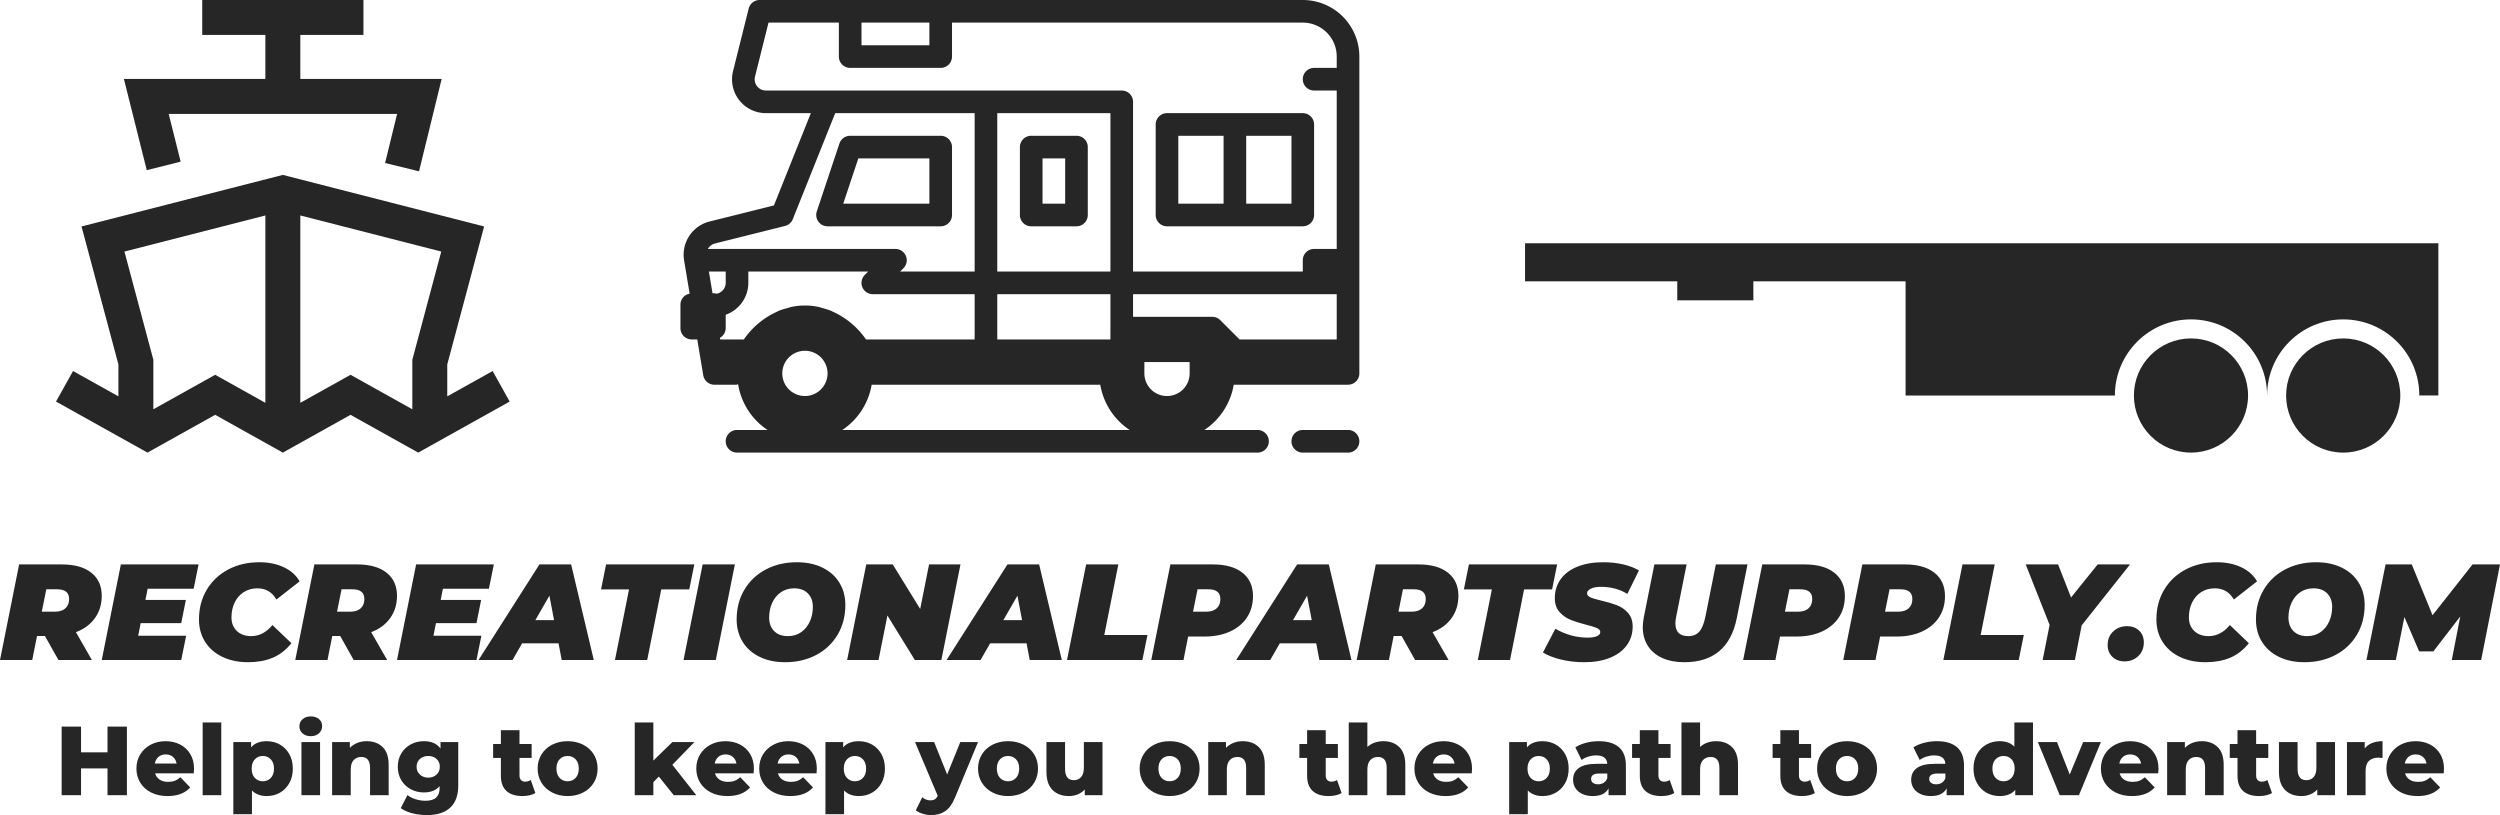 <svg viewBox="236 301.046 380 123.892" width="5000" height="1630.153" xmlns="http://www.w3.org/2000/svg" xmlns:xlink="http://www.w3.org/1999/xlink" preserveAspectRatio="none"><defs></defs><style>.a6izo4zJpstrokeColor-str {stroke:#262626;stroke-opacity:1;}.aD6z1nYkhstrokeColor-str {stroke:#262626;stroke-opacity:1;}.companyName {fill:#262626;fill-opacity:1;}.icon1 {fill:#262626;fill-opacity:1;}.icon2 {fill:#FF7B04;fill-opacity:1;}.icon3 {fill:#928B53;fill-opacity:1;}.icon4 {fill:#262626;fill-opacity:1;}.icon5 {fill:#E77144;fill-opacity:1;}.icon6 {fill:#A6801D;fill-opacity:1;}.icon7 {fill:#262626;fill-opacity:1;}.icon8 {fill:#FF8557;fill-opacity:1;}.text {fill:#262626;fill-opacity:1;}</style><g opacity="1" transform="rotate(0 245.37 409.938)">
<svg width="362.116" height="15" x="245.37" y="409.938" version="1.1" preserveAspectRatio="none" viewBox="2.8 -32.16 972.4 40.28">
  <g transform="matrix(1 0 0 1 0 0)" class="text"><path id="id-6izo4zJp44" d="M21.52-28L29.44-28L29.44 0L21.52 0L21.52-10.92L10.72-10.92L10.72 0L2.80 0L2.80-28L10.72-28L10.72-17.48L21.52-17.48L21.52-28Z M56.84-10.80Q56.84-10.72 56.72-8.92L56.72-8.92L40.96-8.92Q41.44-7.24 42.82-6.34Q44.20-5.44 46.28-5.44L46.28-5.44Q47.84-5.44 48.98-5.88Q50.12-6.32 51.28-7.32L51.28-7.32L55.28-3.16Q52.12 0.36 46.04 0.36L46.04 0.36Q42.24 0.36 39.36-1.08Q36.48-2.52 34.90-5.08Q33.32-7.64 33.32-10.88L33.32-10.88Q33.32-14.08 34.86-16.62Q36.40-19.16 39.12-20.60Q41.84-22.04 45.24-22.04L45.24-22.04Q48.48-22.04 51.12-20.70Q53.76-19.36 55.30-16.82Q56.84-14.28 56.84-10.80L56.84-10.80ZM45.28-16.64Q43.52-16.64 42.34-15.64Q41.16-14.64 40.84-12.92L40.84-12.92L49.72-12.92Q49.40-14.64 48.22-15.64Q47.04-16.64 45.28-16.64L45.28-16.64Z M60.36 0L60.36-29.68L67.96-29.68L67.96 0L60.36 0Z M86.52-22.04Q89.48-22.04 91.90-20.66Q94.32-19.28 95.74-16.74Q97.16-14.20 97.16-10.84L97.16-10.84Q97.16-7.48 95.74-4.94Q94.32-2.40 91.90-1.02Q89.48 0.36 86.52 0.36L86.52 0.36Q82.72 0.36 80.48-1.92L80.48-1.92L80.48 7.76L72.88 7.76L72.88-21.68L80.12-21.68L80.12-19.52Q82.24-22.04 86.52-22.04L86.52-22.04ZM84.92-5.68Q86.92-5.68 88.20-7.06Q89.48-8.44 89.48-10.84L89.48-10.84Q89.48-13.24 88.20-14.62Q86.92-16 84.92-16L84.92-16Q82.92-16 81.64-14.62Q80.36-13.24 80.36-10.84L80.36-10.84Q80.36-8.44 81.64-7.06Q82.92-5.68 84.92-5.68L84.92-5.68Z M100.68 0L100.68-21.68L108.28-21.68L108.28 0L100.68 0ZM104.48-24.08Q102.40-24.08 101.12-25.24Q99.84-26.40 99.84-28.12L99.84-28.12Q99.84-29.84 101.12-31Q102.40-32.16 104.48-32.16L104.48-32.16Q106.56-32.16 107.84-31.06Q109.12-29.96 109.12-28.24L109.12-28.24Q109.12-26.44 107.84-25.26Q106.56-24.08 104.48-24.08L104.48-24.08Z M127.32-22.04Q131.36-22.04 133.82-19.64Q136.28-17.24 136.28-12.40L136.28-12.40L136.28 0L128.68 0L128.68-11.16Q128.68-15.60 125.12-15.60L125.12-15.60Q123.16-15.60 121.98-14.32Q120.80-13.04 120.80-10.48L120.80-10.48L120.80 0L113.20 0L113.20-21.68L120.44-21.68L120.44-19.32Q121.72-20.64 123.48-21.34Q125.24-22.04 127.32-22.04L127.32-22.04Z M157.44-21.68L164.68-21.68L164.68-3.96Q164.68 2.08 161.40 5.10Q158.12 8.12 151.96 8.12L151.96 8.12Q148.76 8.12 145.96 7.40Q143.16 6.68 141.20 5.28L141.20 5.28L143.96-0.04Q145.28 1.04 147.30 1.66Q149.32 2.28 151.28 2.28L151.28 2.28Q154.28 2.28 155.68 0.96Q157.08-0.36 157.08-2.96L157.08-2.96L157.08-3.68Q154.88-1.12 150.64-1.12L150.64-1.12Q147.76-1.12 145.32-2.42Q142.88-3.72 141.44-6.10Q140-8.48 140-11.60L140-11.60Q140-14.68 141.44-17.06Q142.88-19.44 145.32-20.74Q147.76-22.04 150.64-22.04L150.64-22.04Q155.28-22.04 157.44-19.04L157.44-19.04L157.44-21.68ZM152.44-7.16Q154.48-7.16 155.82-8.40Q157.16-9.64 157.16-11.60L157.16-11.60Q157.16-13.56 155.84-14.78Q154.52-16 152.44-16L152.44-16Q150.36-16 149.02-14.78Q147.68-13.56 147.68-11.60L147.68-11.60Q147.68-9.64 149.04-8.40Q150.40-7.16 152.44-7.16L152.44-7.16Z M194.28-6.20L196.16-0.88Q195.20-0.28 193.82 0.04Q192.44 0.36 190.88 0.36L190.88 0.36Q186.64 0.36 184.36-1.72Q182.08-3.80 182.08-7.92L182.08-7.92L182.08-15.20L178.92-15.20L178.92-20.88L182.08-20.88L182.08-26.52L189.68-26.52L189.68-20.88L194.64-20.88L194.64-15.20L189.68-15.20L189.68-8Q189.68-6.84 190.30-6.18Q190.92-5.52 191.96-5.52L191.96-5.52Q193.28-5.52 194.28-6.20L194.28-6.20Z M209.32 0.36Q205.84 0.36 203.04-1.08Q200.24-2.52 198.66-5.08Q197.08-7.64 197.08-10.88L197.08-10.88Q197.08-14.08 198.66-16.64Q200.24-19.20 203.02-20.62Q205.80-22.04 209.32-22.04L209.32-22.04Q212.84-22.04 215.64-20.62Q218.44-19.20 220-16.66Q221.56-14.12 221.56-10.88L221.56-10.88Q221.56-7.64 220-5.08Q218.44-2.52 215.64-1.08Q212.84 0.36 209.32 0.36L209.32 0.36ZM209.32-5.68Q211.32-5.68 212.60-7.06Q213.88-8.44 213.88-10.88L213.88-10.88Q213.88-13.28 212.60-14.64Q211.32-16 209.32-16L209.32-16Q207.32-16 206.04-14.64Q204.76-13.28 204.76-10.88L204.76-10.88Q204.76-8.44 206.04-7.06Q207.32-5.68 209.32-5.68L209.32-5.68Z M252.64 0L246.56-7.60L244.32-5.32L244.32 0L236.72 0L236.72-29.68L244.32-29.68L244.32-14.12L252.08-21.68L261.08-21.68L252.08-12.40L261.84 0L252.64 0Z M285.36-10.80Q285.36-10.72 285.24-8.92L285.24-8.92L269.48-8.92Q269.96-7.24 271.34-6.34Q272.72-5.44 274.80-5.44L274.80-5.44Q276.36-5.44 277.50-5.88Q278.64-6.32 279.80-7.32L279.80-7.32L283.80-3.16Q280.64 0.36 274.56 0.36L274.56 0.36Q270.76 0.36 267.88-1.08Q265-2.52 263.42-5.08Q261.84-7.64 261.84-10.88L261.84-10.88Q261.84-14.08 263.38-16.62Q264.92-19.16 267.64-20.60Q270.36-22.04 273.76-22.04L273.76-22.04Q277-22.04 279.64-20.70Q282.28-19.36 283.82-16.82Q285.36-14.28 285.36-10.80L285.36-10.80ZM273.80-16.64Q272.04-16.64 270.86-15.64Q269.68-14.64 269.36-12.92L269.36-12.92L278.24-12.92Q277.92-14.64 276.74-15.64Q275.56-16.64 273.80-16.64L273.80-16.64Z M311.04-10.80Q311.04-10.72 310.92-8.92L310.92-8.92L295.16-8.92Q295.64-7.24 297.02-6.34Q298.40-5.44 300.48-5.44L300.48-5.44Q302.04-5.44 303.18-5.88Q304.32-6.32 305.48-7.32L305.48-7.32L309.48-3.16Q306.32 0.36 300.24 0.36L300.24 0.36Q296.44 0.36 293.56-1.08Q290.68-2.52 289.10-5.08Q287.52-7.64 287.52-10.88L287.52-10.88Q287.52-14.08 289.06-16.62Q290.60-19.16 293.32-20.60Q296.04-22.04 299.44-22.04L299.44-22.04Q302.68-22.04 305.32-20.70Q307.96-19.36 309.50-16.82Q311.04-14.28 311.04-10.80L311.04-10.80ZM299.48-16.64Q297.72-16.64 296.54-15.64Q295.36-14.64 295.04-12.92L295.04-12.92L303.92-12.92Q303.60-14.64 302.42-15.64Q301.24-16.64 299.48-16.64L299.48-16.64Z M328.20-22.04Q331.16-22.04 333.58-20.66Q336-19.28 337.42-16.74Q338.84-14.20 338.84-10.84L338.84-10.84Q338.84-7.48 337.42-4.94Q336-2.40 333.58-1.02Q331.16 0.36 328.20 0.36L328.20 0.36Q324.40 0.36 322.16-1.92L322.16-1.92L322.16 7.76L314.56 7.76L314.56-21.68L321.80-21.68L321.80-19.52Q323.92-22.04 328.20-22.04L328.20-22.04ZM326.60-5.68Q328.60-5.68 329.88-7.06Q331.16-8.44 331.16-10.84L331.16-10.84Q331.16-13.24 329.88-14.62Q328.60-16 326.60-16L326.60-16Q324.60-16 323.32-14.62Q322.04-13.24 322.04-10.84L322.04-10.84Q322.04-8.44 323.32-7.06Q324.60-5.68 326.60-5.68L326.60-5.68Z M369.60-21.68L376.84-21.68L367.48 0.88Q365.84 4.88 363.48 6.50Q361.12 8.12 357.72 8.12L357.72 8.12Q356 8.12 354.26 7.58Q352.52 7.04 351.44 6.16L351.44 6.16L354.08 0.84Q354.72 1.44 355.62 1.78Q356.52 2.12 357.44 2.12L357.44 2.12Q358.52 2.12 359.22 1.68Q359.92 1.24 360.40 0.28L360.40 0.28L351.12-21.68L358.92-21.68L364.24-8.44L369.60-21.68Z M389.08 0.36Q385.60 0.36 382.80-1.08Q380-2.52 378.42-5.08Q376.84-7.64 376.84-10.88L376.84-10.88Q376.84-14.08 378.42-16.64Q380-19.20 382.78-20.62Q385.56-22.04 389.08-22.04L389.08-22.04Q392.60-22.04 395.40-20.62Q398.20-19.20 399.76-16.66Q401.32-14.12 401.32-10.88L401.32-10.88Q401.32-7.64 399.76-5.08Q398.20-2.52 395.40-1.08Q392.60 0.36 389.08 0.36L389.08 0.36ZM389.08-5.68Q391.08-5.68 392.36-7.06Q393.64-8.44 393.64-10.88L393.64-10.88Q393.64-13.28 392.36-14.64Q391.08-16 389.08-16L389.08-16Q387.08-16 385.80-14.64Q384.52-13.28 384.52-10.88L384.52-10.88Q384.52-8.44 385.80-7.06Q387.08-5.68 389.08-5.68L389.08-5.68Z M420.04-21.68L427.64-21.68L427.64 0L420.40 0L420.40-2.32Q419.20-1 417.52-0.32Q415.84 0.36 413.96 0.36L413.96 0.36Q409.76 0.36 407.26-2.12Q404.76-4.60 404.76-9.56L404.76-9.56L404.76-21.68L412.36-21.68L412.36-10.80Q412.36-8.36 413.28-7.24Q414.20-6.12 415.96-6.12L415.96-6.12Q417.76-6.12 418.90-7.38Q420.04-8.64 420.04-11.24L420.04-11.24L420.04-21.68Z M455.04 0.36Q451.56 0.36 448.76-1.08Q445.96-2.52 444.38-5.08Q442.80-7.64 442.80-10.88L442.80-10.88Q442.80-14.08 444.38-16.64Q445.96-19.20 448.74-20.62Q451.52-22.04 455.04-22.04L455.04-22.04Q458.56-22.04 461.36-20.62Q464.16-19.20 465.72-16.66Q467.28-14.12 467.28-10.88L467.28-10.88Q467.28-7.64 465.72-5.08Q464.16-2.52 461.36-1.08Q458.56 0.36 455.04 0.36L455.04 0.36ZM455.04-5.68Q457.04-5.68 458.32-7.06Q459.60-8.44 459.60-10.88L459.60-10.88Q459.60-13.28 458.32-14.64Q457.04-16 455.04-16L455.04-16Q453.04-16 451.76-14.64Q450.48-13.28 450.48-10.88L450.48-10.88Q450.48-8.44 451.76-7.06Q453.04-5.68 455.04-5.68L455.04-5.68Z M484.92-22.04Q488.96-22.04 491.42-19.64Q493.88-17.24 493.88-12.40L493.88-12.40L493.88 0L486.28 0L486.28-11.16Q486.28-15.60 482.72-15.60L482.72-15.60Q480.76-15.60 479.58-14.32Q478.40-13.04 478.40-10.48L478.40-10.48L478.40 0L470.80 0L470.80-21.68L478.04-21.68L478.04-19.32Q479.32-20.64 481.08-21.34Q482.84-22.04 484.92-22.04L484.92-22.04Z M523.36-6.20L525.24-0.88Q524.28-0.28 522.90 0.04Q521.52 0.36 519.96 0.36L519.96 0.36Q515.72 0.36 513.44-1.72Q511.16-3.80 511.16-7.92L511.16-7.92L511.16-15.20L508.00-15.20L508.00-20.88L511.16-20.88L511.16-26.52L518.76-26.52L518.76-20.88L523.72-20.88L523.72-15.20L518.76-15.20L518.76-8Q518.76-6.84 519.38-6.18Q520.00-5.52 521.04-5.52L521.04-5.52Q522.36-5.52 523.36-6.20L523.36-6.20Z M542.28-22.04Q546.32-22.04 548.78-19.64Q551.24-17.24 551.24-12.40L551.24-12.40L551.24 0L543.64 0L543.64-11.16Q543.64-15.60 540.08-15.60L540.08-15.60Q538.12-15.60 536.94-14.32Q535.76-13.04 535.76-10.48L535.76-10.48L535.76 0L528.16 0L528.16-29.68L535.76-29.68L535.76-19.68Q537.00-20.84 538.68-21.44Q540.36-22.04 542.28-22.04L542.28-22.04Z M578.48-10.80Q578.48-10.72 578.36-8.92L578.36-8.92L562.60-8.92Q563.08-7.24 564.46-6.34Q565.84-5.44 567.92-5.44L567.92-5.44Q569.48-5.44 570.62-5.88Q571.76-6.32 572.92-7.32L572.92-7.32L576.92-3.16Q573.76 0.36 567.68 0.36L567.68 0.36Q563.88 0.36 561-1.08Q558.12-2.52 556.54-5.08Q554.96-7.64 554.96-10.88L554.96-10.88Q554.96-14.08 556.50-16.62Q558.04-19.16 560.76-20.60Q563.48-22.04 566.88-22.04L566.88-22.04Q570.12-22.04 572.76-20.70Q575.40-19.36 576.94-16.82Q578.48-14.28 578.48-10.80L578.48-10.80ZM566.92-16.64Q565.16-16.64 563.98-15.64Q562.80-14.64 562.48-12.92L562.48-12.92L571.36-12.92Q571.04-14.64 569.86-15.64Q568.68-16.64 566.92-16.64L566.92-16.64Z M607.28-22.04Q610.24-22.04 612.66-20.66Q615.08-19.28 616.50-16.74Q617.92-14.20 617.92-10.84L617.92-10.84Q617.92-7.48 616.50-4.94Q615.08-2.40 612.66-1.02Q610.24 0.36 607.28 0.36L607.28 0.36Q603.48 0.36 601.24-1.92L601.24-1.92L601.24 7.76L593.64 7.76L593.64-21.68L600.88-21.68L600.88-19.52Q603.00-22.04 607.28-22.04L607.28-22.04ZM605.68-5.68Q607.68-5.68 608.96-7.06Q610.24-8.44 610.24-10.84L610.24-10.84Q610.24-13.24 608.96-14.62Q607.68-16 605.68-16L605.68-16Q603.68-16 602.40-14.62Q601.12-13.24 601.12-10.84L601.12-10.84Q601.12-8.44 602.40-7.06Q603.68-5.68 605.68-5.68L605.68-5.68Z M630.20-22.04Q635.60-22.04 638.44-19.58Q641.28-17.12 641.28-12.04L641.28-12.04L641.28 0L634.20 0L634.20-2.80Q632.56 0.36 627.80 0.36L627.80 0.36Q625.28 0.36 623.44-0.52Q621.60-1.40 620.66-2.90Q619.72-4.40 619.72-6.32L619.72-6.32Q619.72-9.40 622.08-11.10Q624.44-12.80 629.36-12.80L629.36-12.80L633.68-12.80Q633.48-16.24 629.08-16.24L629.08-16.24Q627.52-16.24 625.92-15.74Q624.32-15.24 623.20-14.36L623.20-14.36L620.64-19.52Q622.44-20.72 625.02-21.38Q627.60-22.04 630.20-22.04L630.20-22.04ZM629.92-4.44Q631.24-4.44 632.24-5.08Q633.24-5.72 633.68-6.96L633.68-6.96L633.68-8.84L630.40-8.84Q627.08-8.84 627.08-6.64L627.08-6.64Q627.08-5.64 627.84-5.04Q628.60-4.44 629.92-4.44L629.92-4.44Z M659.16-6.20L661.04-0.88Q660.08-0.28 658.70 0.04Q657.32 0.36 655.76 0.36L655.76 0.36Q651.52 0.36 649.24-1.72Q646.96-3.80 646.96-7.92L646.96-7.92L646.96-15.20L643.80-15.20L643.80-20.88L646.96-20.88L646.96-26.52L654.56-26.52L654.56-20.88L659.52-20.88L659.52-15.20L654.56-15.20L654.56-8Q654.56-6.84 655.18-6.18Q655.80-5.52 656.84-5.52L656.84-5.52Q658.16-5.52 659.16-6.20L659.16-6.20Z M678.08-22.04Q682.12-22.04 684.58-19.64Q687.04-17.24 687.04-12.40L687.04-12.40L687.04 0L679.44 0L679.44-11.16Q679.44-15.60 675.88-15.60L675.88-15.60Q673.92-15.60 672.74-14.32Q671.56-13.04 671.56-10.48L671.56-10.48L671.56 0L663.96 0L663.96-29.68L671.56-29.68L671.56-19.68Q672.80-20.84 674.48-21.44Q676.16-22.04 678.08-22.04L678.08-22.04Z M716.52-6.20L718.40-0.88Q717.44-0.28 716.06 0.04Q714.68 0.36 713.12 0.36L713.12 0.36Q708.88 0.36 706.60-1.72Q704.32-3.80 704.32-7.92L704.32-7.92L704.32-15.20L701.16-15.20L701.16-20.88L704.32-20.88L704.32-26.52L711.92-26.52L711.92-20.88L716.88-20.88L716.88-15.20L711.92-15.20L711.92-8Q711.92-6.84 712.54-6.18Q713.16-5.52 714.20-5.52L714.20-5.52Q715.52-5.52 716.52-6.20L716.52-6.20Z M731.56 0.36Q728.08 0.36 725.28-1.08Q722.48-2.52 720.90-5.08Q719.32-7.64 719.32-10.88L719.32-10.88Q719.32-14.08 720.90-16.64Q722.48-19.20 725.26-20.62Q728.04-22.04 731.56-22.04L731.56-22.04Q735.08-22.04 737.88-20.62Q740.68-19.20 742.24-16.66Q743.80-14.12 743.80-10.88L743.80-10.88Q743.80-7.64 742.24-5.08Q740.68-2.52 737.88-1.08Q735.08 0.36 731.56 0.36L731.56 0.36ZM731.56-5.68Q733.56-5.68 734.84-7.06Q736.12-8.44 736.12-10.88L736.12-10.88Q736.12-13.28 734.84-14.64Q733.56-16 731.56-16L731.56-16Q729.56-16 728.28-14.64Q727.00-13.28 727.00-10.88L727.00-10.88Q727.00-8.44 728.28-7.06Q729.56-5.68 731.56-5.68L731.56-5.68Z M768.20-22.04Q773.60-22.04 776.44-19.58Q779.28-17.12 779.28-12.04L779.28-12.04L779.28 0L772.20 0L772.20-2.80Q770.56 0.36 765.80 0.36L765.80 0.36Q763.28 0.36 761.44-0.52Q759.60-1.40 758.66-2.90Q757.72-4.40 757.72-6.32L757.72-6.32Q757.72-9.40 760.08-11.10Q762.44-12.80 767.36-12.80L767.36-12.80L771.68-12.80Q771.48-16.24 767.08-16.24L767.08-16.24Q765.52-16.24 763.92-15.74Q762.32-15.24 761.20-14.36L761.20-14.36L758.64-19.52Q760.44-20.72 763.02-21.38Q765.60-22.04 768.20-22.04L768.20-22.04ZM767.92-4.44Q769.24-4.44 770.24-5.08Q771.24-5.72 771.68-6.96L771.68-6.96L771.68-8.84L768.40-8.84Q765.08-8.84 765.08-6.64L765.08-6.64Q765.08-5.64 765.84-5.04Q766.60-4.44 767.92-4.44L767.92-4.44Z M799.84-29.68L807.44-29.68L807.44 0L800.20 0L800.20-2.16Q798.08 0.36 793.84 0.36L793.84 0.36Q790.88 0.36 788.44-1.02Q786.00-2.40 784.58-4.96Q783.16-7.52 783.16-10.88L783.16-10.88Q783.16-14.24 784.58-16.78Q786.00-19.32 788.44-20.68Q790.88-22.04 793.84-22.04L793.84-22.04Q797.72-22.04 799.84-19.80L799.84-19.80L799.84-29.68ZM795.44-5.68Q797.40-5.68 798.68-7.06Q799.96-8.44 799.96-10.88L799.96-10.88Q799.96-13.28 798.70-14.64Q797.44-16 795.44-16L795.44-16Q793.44-16 792.16-14.64Q790.88-13.28 790.88-10.88L790.88-10.88Q790.88-8.44 792.16-7.06Q793.44-5.68 795.44-5.68L795.44-5.68Z M827.92-21.68L835.16-21.68L826.20 0L818.36 0L809.44-21.68L817.24-21.68L822.44-8.44L827.92-21.68Z M858.68-10.80Q858.68-10.72 858.56-8.92L858.56-8.92L842.80-8.92Q843.28-7.24 844.66-6.34Q846.04-5.44 848.12-5.44L848.12-5.44Q849.68-5.44 850.82-5.88Q851.96-6.32 853.12-7.32L853.12-7.32L857.12-3.16Q853.96 0.36 847.88 0.36L847.88 0.36Q844.08 0.36 841.20-1.08Q838.32-2.52 836.74-5.08Q835.16-7.64 835.16-10.88L835.16-10.88Q835.16-14.08 836.70-16.62Q838.24-19.16 840.96-20.60Q843.68-22.04 847.08-22.04L847.08-22.04Q850.32-22.04 852.96-20.70Q855.60-19.36 857.14-16.82Q858.68-14.28 858.68-10.80L858.68-10.80ZM847.12-16.64Q845.36-16.64 844.18-15.64Q843.00-14.64 842.68-12.92L842.68-12.92L851.56-12.92Q851.24-14.64 850.06-15.64Q848.88-16.64 847.12-16.64L847.12-16.64Z M876.32-22.04Q880.36-22.04 882.82-19.64Q885.28-17.24 885.28-12.40L885.28-12.40L885.28 0L877.68 0L877.68-11.16Q877.68-15.60 874.12-15.60L874.12-15.60Q872.16-15.60 870.98-14.32Q869.80-13.04 869.80-10.48L869.80-10.48L869.80 0L862.20 0L862.20-21.68L869.44-21.68L869.44-19.32Q870.72-20.64 872.48-21.34Q874.24-22.04 876.32-22.04L876.32-22.04Z M903.12-6.20L905.00-0.88Q904.04-0.28 902.66 0.04Q901.28 0.36 899.72 0.36L899.72 0.36Q895.48 0.36 893.20-1.72Q890.92-3.80 890.92-7.92L890.92-7.92L890.92-15.20L887.76-15.20L887.76-20.88L890.92-20.88L890.92-26.52L898.52-26.52L898.52-20.88L903.48-20.88L903.48-15.20L898.52-15.20L898.52-8Q898.52-6.84 899.14-6.18Q899.76-5.52 900.80-5.52L900.80-5.52Q902.12-5.52 903.12-6.20L903.12-6.20Z M923.12-21.68L930.72-21.68L930.72 0L923.48 0L923.48-2.32Q922.28-1 920.60-0.32Q918.92 0.36 917.04 0.36L917.04 0.36Q912.84 0.36 910.34-2.12Q907.84-4.60 907.84-9.56L907.84-9.56L907.84-21.68L915.44-21.68L915.44-10.80Q915.44-8.36 916.36-7.24Q917.28-6.12 919.04-6.12L919.04-6.12Q920.84-6.12 921.98-7.38Q923.12-8.64 923.12-11.24L923.12-11.24L923.12-21.68Z M942.84-19.08Q944.00-20.56 945.86-21.30Q947.72-22.04 950.12-22.04L950.12-22.04L950.12-15.20Q949.08-15.32 948.40-15.32L948.40-15.32Q945.96-15.32 944.58-14Q943.20-12.68 943.20-9.96L943.20-9.96L943.20 0L935.60 0L935.60-21.68L942.84-21.68L942.84-19.08Z M975.20-10.80Q975.20-10.72 975.08-8.92L975.08-8.92L959.32-8.92Q959.80-7.24 961.18-6.34Q962.56-5.44 964.64-5.44L964.64-5.44Q966.20-5.44 967.34-5.88Q968.48-6.32 969.64-7.32L969.64-7.32L973.64-3.16Q970.48 0.36 964.40 0.36L964.40 0.36Q960.60 0.36 957.72-1.08Q954.84-2.52 953.26-5.08Q951.68-7.64 951.68-10.88L951.68-10.88Q951.68-14.08 953.22-16.62Q954.76-19.16 957.48-20.60Q960.20-22.04 963.60-22.04L963.60-22.04Q966.84-22.04 969.48-20.70Q972.12-19.36 973.66-16.82Q975.20-14.28 975.20-10.80L975.20-10.80ZM963.64-16.64Q961.88-16.64 960.70-15.64Q959.52-14.64 959.20-12.92L959.20-12.92L968.08-12.92Q967.76-14.64 966.58-15.64Q965.40-16.64 963.64-16.64L963.64-16.64Z"/></g>
</svg>
</g><g opacity="1" transform="rotate(0 236 386.507)">
<svg width="380" height="15.195" x="236" y="386.507" version="1.1" preserveAspectRatio="none" viewBox="0.08 -28.64 732.24 29.28">
  <g transform="matrix(1 0 0 1 0 0)" class="companyName"><path id="id-D6z1nYkh26" d="M29.88-18.80Q29.88-15.08 27.90-12.30Q25.92-9.52 22.32-8.16L22.32-8.16L27 0L17.20 0L13.24-7.04L10.92-7.04L9.52 0L0.08 0L5.68-28L18.24-28Q23.76-28 26.82-25.58Q29.88-23.16 29.88-18.80L29.88-18.80ZM20.32-17.88Q20.32-20.72 16.80-20.72L16.80-20.72L13.64-20.72L12.32-14.16L16.20-14.16Q18.16-14.16 19.24-15.14Q20.32-16.12 20.32-17.88L20.32-17.88Z M56.80-20.88L43.32-20.88L42.68-17.60L54.52-17.60L53.16-10.80L41.28-10.80L40.56-7.12L54.60-7.12L53.16 0L29.88 0L35.48-28L58.24-28L56.80-20.88Z M72.72 0.64Q68.44 0.64 65.18-0.94Q61.92-2.52 60.14-5.36Q58.36-8.20 58.36-11.88L58.36-11.88Q58.36-16.76 60.62-20.56Q62.88-24.36 66.90-26.50Q70.92-28.64 76.04-28.64L76.04-28.64Q80.08-28.64 83.20-27.18Q86.32-25.72 87.84-23.04L87.84-23.04L81.04-17.72Q79.16-21 75.44-21L75.44-21Q73.24-21 71.52-19.92Q69.80-18.84 68.84-16.90Q67.88-14.96 67.88-12.48L67.88-12.48Q67.88-10 69.46-8.50Q71.04-7 73.64-7L73.64-7Q77.20-7 79.88-10.24L79.88-10.24L85.44-4.92Q83-1.92 79.90-0.64Q76.80 0.64 72.72 0.64L72.72 0.64Z M116.36-18.80Q116.36-15.08 114.38-12.30Q112.40-9.52 108.80-8.16L108.80-8.16L113.48 0L103.68 0L99.72-7.04L97.40-7.04L96 0L86.56 0L92.16-28L104.72-28Q110.24-28 113.30-25.58Q116.36-23.16 116.36-18.80L116.36-18.80ZM106.80-17.88Q106.80-20.72 103.28-20.72L103.28-20.72L100.12-20.72L98.80-14.16L102.68-14.16Q104.64-14.16 105.72-15.14Q106.80-16.12 106.80-17.88L106.80-17.88Z M143.28-20.88L129.80-20.88L129.16-17.60L141-17.60L139.64-10.80L127.76-10.80L127.04-7.12L141.08-7.12L139.64 0L116.36 0L121.96-28L144.72-28L143.28-20.88Z M164.60 0L163.68-4.88L153-4.88L150.20 0L140.24 0L158.08-28L167.36-28L174 0L164.60 0ZM156.88-11.68L162.36-11.68L161-18.84L156.88-11.68Z M180.20 0L184.32-20.68L176.12-20.68L177.60-28L203.44-28L201.96-20.68L193.76-20.68L189.64 0L180.20 0Z M200.28 0L205.88-28L215.32-28L209.72 0L200.28 0Z M230.04 0.64Q225.76 0.64 222.54-0.94Q219.32-2.52 217.58-5.36Q215.84-8.20 215.84-11.88L215.84-11.88Q215.84-16.76 218.10-20.58Q220.36-24.40 224.38-26.52Q228.40-28.64 233.48-28.64L233.48-28.64Q237.76-28.64 240.98-27.06Q244.20-25.48 245.94-22.64Q247.68-19.80 247.68-16.12L247.68-16.12Q247.68-11.24 245.42-7.42Q243.16-3.60 239.14-1.48Q235.12 0.64 230.04 0.64L230.04 0.64ZM230.84-7Q233.08-7 234.74-8.16Q236.40-9.32 237.28-11.28Q238.16-13.24 238.16-15.56L238.16-15.56Q238.16-18.04 236.70-19.52Q235.24-21 232.68-21L232.68-21Q230.44-21 228.78-19.84Q227.12-18.68 226.24-16.72Q225.36-14.76 225.36-12.44L225.36-12.44Q225.36-9.96 226.82-8.48Q228.28-7 230.84-7L230.84-7Z M272.20-28L281.40-28L275.80 0L268.04 0L260-13.04L257.40 0L248.20 0L253.80-28L261.56-28L269.60-14.96L272.20-28Z M301.68 0L300.76-4.88L290.08-4.88L287.28 0L277.32 0L295.16-28L304.44-28L311.08 0L301.68 0ZM293.96-11.68L299.44-11.68L298.08-18.84L293.96-11.68Z M312.60 0L318.20-28L327.64-28L323.52-7.32L336.16-7.32L334.68 0L312.60 0Z M355.32-28Q360.92-28 364.00-25.56Q367.08-23.12 367.08-18.72L367.08-18.72Q367.08-15.20 365.34-12.52Q363.60-9.84 360.38-8.36Q357.16-6.88 352.92-6.88L352.92-6.88L348.08-6.88L346.72 0L337.28 0L342.88-28L355.32-28ZM353.40-14.16Q355.36-14.16 356.44-15.14Q357.52-16.12 357.52-17.88L357.52-17.88Q357.52-20.72 354.00-20.72L354.00-20.72L350.84-20.72L349.52-14.16L353.40-14.16Z M386.52 0L385.60-4.88L374.92-4.88L372.12 0L362.16 0L380.00-28L389.28-28L395.92 0L386.52 0ZM378.80-11.68L384.28-11.68L382.92-18.84L378.80-11.68Z M427.24-18.80Q427.24-15.08 425.26-12.30Q423.28-9.52 419.68-8.16L419.68-8.16L424.36 0L414.56 0L410.60-7.04L408.28-7.04L406.88 0L397.44 0L403.04-28L415.60-28Q421.12-28 424.18-25.58Q427.24-23.16 427.24-18.80L427.24-18.80ZM417.68-17.88Q417.68-20.72 414.16-20.72L414.16-20.72L411.00-20.72L409.68-14.16L413.56-14.16Q415.52-14.16 416.60-15.14Q417.68-16.12 417.68-17.88L417.68-17.88Z M432.92 0L437.04-20.68L428.84-20.68L430.32-28L456.16-28L454.68-20.68L446.48-20.68L442.36 0L432.92 0Z M464.12 0.64Q460.48 0.64 457.28-0.14Q454.08-0.92 452.00-2.20L452.00-2.20L455.64-9.16Q460.16-6.56 465.08-6.56L465.08-6.56Q466.88-6.56 467.84-7Q468.80-7.44 468.80-8.20L468.80-8.20Q468.80-8.92 467.82-9.36Q466.84-9.80 464.72-10.32L464.72-10.32Q461.92-11.04 460.08-11.78Q458.24-12.52 456.86-14.06Q455.48-15.60 455.48-18.12L455.48-18.12Q455.48-21.28 457.18-23.66Q458.88-26.04 462.08-27.34Q465.28-28.64 469.64-28.64L469.64-28.64Q472.76-28.64 475.46-28.02Q478.16-27.40 480.12-26.24L480.12-26.24L476.72-19.36Q475.08-20.40 473.10-20.92Q471.12-21.44 469.04-21.44L469.04-21.44Q467.08-21.44 466.00-20.88Q464.92-20.32 464.92-19.56L464.92-19.56Q464.92-18.80 465.90-18.36Q466.88-17.92 469.12-17.40L469.12-17.40Q471.84-16.76 473.70-16.04Q475.56-15.32 476.92-13.80Q478.28-12.28 478.28-9.80L478.28-9.80Q478.28-6.68 476.56-4.32Q474.84-1.96 471.64-0.66Q468.44 0.64 464.12 0.64L464.12 0.64Z M493.40 0.64Q489.64 0.64 486.90-0.62Q484.16-1.88 482.70-4.20Q481.24-6.52 481.24-9.64L481.24-9.64Q481.24-10.92 481.56-12.60L481.56-12.60L484.64-28L494.08-28L491.04-12.76Q490.80-11.64 490.80-10.72L490.80-10.72Q490.80-8.84 491.76-7.92Q492.72-7 494.56-7L494.56-7Q496.64-7 497.80-8.32Q498.96-9.64 499.60-12.76L499.60-12.76L502.64-28L511.92-28L508.76-12.20Q507.48-5.84 503.64-2.60Q499.80 0.64 493.40 0.64L493.40 0.64Z M528.68-28Q534.28-28 537.36-25.56Q540.44-23.12 540.44-18.72L540.44-18.72Q540.44-15.20 538.70-12.52Q536.96-9.84 533.74-8.36Q530.52-6.88 526.28-6.88L526.28-6.88L521.44-6.88L520.08 0L510.64 0L516.24-28L528.68-28ZM526.76-14.16Q528.72-14.16 529.80-15.14Q530.88-16.12 530.88-17.88L530.88-17.88Q530.88-20.72 527.36-20.72L527.36-20.72L524.20-20.72L522.88-14.16L526.76-14.16Z M558.00-28Q563.60-28 566.68-25.56Q569.76-23.12 569.76-18.72L569.76-18.72Q569.76-15.20 568.02-12.52Q566.28-9.84 563.06-8.36Q559.84-6.88 555.60-6.88L555.60-6.88L550.76-6.88L549.40 0L539.96 0L545.56-28L558.00-28ZM556.08-14.16Q558.04-14.16 559.12-15.14Q560.20-16.12 560.20-17.88L560.20-17.88Q560.20-20.72 556.68-20.72L556.68-20.72L553.52-20.72L552.20-14.16L556.08-14.16Z M569.28 0L574.88-28L584.32-28L580.20-7.32L592.84-7.32L591.36 0L569.28 0Z M623.96-28L609.80-10.16L607.80 0L598.36 0L600.40-10.28L593.40-28L602.88-28L606.68-18.32L614.48-28L623.96-28Z M622.36 0.40Q620.16 0.40 618.78-0.94Q617.40-2.28 617.40-4.36L617.40-4.36Q617.40-6.84 619.04-8.38Q620.68-9.92 623.08-9.92L623.08-9.92Q625.28-9.92 626.64-8.60Q628.00-7.28 628.00-5.16L628.00-5.16Q628.00-2.68 626.36-1.14Q624.72 0.40 622.36 0.40L622.36 0.40Z M646.04 0.64Q641.76 0.64 638.50-0.94Q635.24-2.52 633.46-5.36Q631.68-8.20 631.68-11.88L631.68-11.88Q631.68-16.76 633.94-20.56Q636.20-24.36 640.22-26.50Q644.24-28.64 649.36-28.64L649.36-28.64Q653.40-28.64 656.52-27.18Q659.64-25.72 661.16-23.04L661.16-23.04L654.36-17.72Q652.48-21 648.76-21L648.76-21Q646.56-21 644.84-19.92Q643.12-18.84 642.16-16.90Q641.20-14.96 641.20-12.48L641.20-12.48Q641.20-10 642.78-8.50Q644.36-7 646.96-7L646.96-7Q650.52-7 653.20-10.24L653.20-10.24L658.76-4.92Q656.32-1.92 653.22-0.64Q650.12 0.64 646.04 0.64L646.04 0.64Z M675.04 0.64Q670.76 0.64 667.54-0.94Q664.32-2.52 662.58-5.36Q660.84-8.20 660.84-11.88L660.84-11.88Q660.84-16.76 663.10-20.58Q665.36-24.40 669.38-26.52Q673.40-28.64 678.48-28.64L678.48-28.64Q682.76-28.64 685.98-27.06Q689.20-25.48 690.94-22.64Q692.68-19.80 692.68-16.12L692.68-16.12Q692.68-11.24 690.42-7.42Q688.16-3.60 684.14-1.48Q680.12 0.64 675.04 0.64L675.04 0.64ZM675.84-7Q678.08-7 679.74-8.16Q681.40-9.32 682.28-11.28Q683.16-13.24 683.16-15.56L683.16-15.56Q683.16-18.04 681.70-19.52Q680.24-21 677.68-21L677.68-21Q675.44-21 673.78-19.84Q672.12-18.68 671.24-16.72Q670.36-14.76 670.36-12.44L670.36-12.44Q670.36-9.96 671.82-8.48Q673.28-7 675.84-7L675.84-7Z M724.28-28L732.32-28L726.80 0L718.20 0L720.68-12.76L712.80-2.52L708.64-2.52L704.32-12.60L701.80 0L693.20 0L698.80-28L706.48-28L712.56-13.12L724.28-28Z"/></g>
</svg>
</g><g opacity="1" transform="rotate(0 244.514 301.046)">
<svg width="68.956" height="68.796" x="244.514" y="301.046" version="1.1" preserveAspectRatio="none" viewBox="11.066 11.156 77.869 77.688">
  <g transform="matrix(1 0 0 1 0 0)" class="icon1"><g><polygon points="73.378,40.561 77.26,24.71 53,24.71 53,17.156 63.836,17.156 63.836,11.156 53,11.156 47,11.156 36.164,11.156    36.164,17.156 47,17.156 47,24.71 22.719,24.71 26.642,40.363 32.462,38.905 30.408,30.71 47,30.71 53,30.71 69.613,30.71    67.55,39.134  "></polygon><path d="M38.382,82.359L50,88.844l11.618-6.484l11.618,6.484l15.699-8.762l-2.924-5.239l-7.787,4.346v-5.481l6.329-23.68L50,41.178   l-34.553,8.849l6.329,23.68v5.481l-7.786-4.346l-2.924,5.239l15.699,8.762L38.382,82.359z M72.224,72.919v8.489l-10.606-5.92   L53,80.298V48.14l24.19,6.195L72.224,72.919z M47,48.14v32.158l-8.618-4.81l-10.606,5.92v-8.489l-4.966-18.583L47,48.14z"></path></g></g>
</svg>
</g><g opacity="1" transform="rotate(0 467.806 338.026)">
<svg width="138.824" height="31.817" x="467.806" y="338.026" version="1.1" preserveAspectRatio="none" viewBox="10 40.833 80 18.335">
  <g transform="matrix(1 0 0 1 0 0)" class="icon1"><g><path d="M10,40.833v3.333h13.334v1.666H30v-1.666h13.334v10h18.333c0-3.682,2.984-6.667,6.666-6.667s6.666,2.984,6.666,6.666H75   c0-3.681,2.984-6.666,6.666-6.666s6.666,2.984,6.666,6.666H90v-9.999l0,0v-3.333H10z"></path><circle cx="68.332" cy="54.166" r="5"></circle><circle cx="81.666" cy="54.167" r="5.001"></circle></g></g>
</svg>
</g><g opacity="1" transform="rotate(0 339.428 301.046)">
<svg width="103.194" height="68.796" x="339.428" y="301.046" version="1.1" preserveAspectRatio="none" viewBox="1 7 30 20">
  <g transform="matrix(1 0 0 1 0 0)" class="icon1"><title>kamp</title><path d="M7.5,17h5a0.5,0.5,0,0,0,.5-0.5v-3a0.5,0.5,0,0,0-.5-0.5h-4a0.501,0.501,0,0,0-.475.342l-1,3A0.501,0.501,0,0,0,7.5,17Zm1.36-3H12v2H8.193Z"></path><path d="M28.5,12h-6a0.5,0.5,0,0,0-.5.5v4a0.5,0.5,0,0,0,.5.5h6a0.5,0.5,0,0,0,.5-0.5v-4A0.5,0.5,0,0,0,28.5,12ZM23,16V13h2v3H23Zm5,0H26V13h2v3Z"></path><path d="M30.5,26h-2a0.5,0.5,0,0,0,0,1h2A0.5,0.5,0,0,0,30.5,26Z"></path><path d="M28.503,7H4.5a0.5,0.5,0,0,0-.485.379L3.324,10.142A1.495,1.495,0,0,0,4.774,12H6.762l-1.631,4.077-2.849.712A1.515,1.515,0,0,0,1.16,18.5l0.246,1.477A0.493,0.493,0,0,0,1,20.459V21.5a0.5,0.5,0,0,0,.5.5H1.743l0.264,1.582A0.5,0.5,0,0,0,2.5,24h1V23.979l0.05,0.013A2.997,2.997,0,0,0,4.848,26H3.5a0.5,0.5,0,0,0,0,1h23a0.5,0.5,0,0,0,0-1H24.152a2.998,2.998,0,0,0,1.297-2H30.5a0.5,0.5,0,0,0,.5-0.5V9.497A2.5,2.5,0,0,0,28.503,7ZM12,8V9H9V8h3ZM2.524,17.759l3.097-.774a0.497,0.497,0,0,0,.343-0.299L7.838,12H14v7H10.707l0.146-.146A0.5,0.5,0,0,0,10.5,18H2.212A0.504,0.504,0,0,1,2.524,17.759ZM15,12h5v7H15V12Zm8.5,11.5a1,1,0,0,1-2,0V23h2v0.5ZM2.603,19.979A0.478,0.478,0,0,0,2.5,19.959H2.417L2.257,19H3v0.5A0.494,0.494,0,0,1,2.603,19.979ZM2.745,21.927A0.493,0.493,0,0,0,3,21.5V20.908A1.498,1.498,0,0,0,4,19.5V19H9.293l-0.146.146A0.5,0.5,0,0,0,9.5,20H14v2H9.2a3.578,3.578,0,0,0-1.461-1.225c-0.031-.014-0.059-0.032-0.09-0.045a3.129,3.129,0,0,0-.369-0.115c-0.065-.018-0.127-0.043-0.195-0.056a2.921,2.921,0,0,0-1.168,0c-0.066.013-.127,0.038-0.192,0.056a3.113,3.113,0,0,0-.373.116c-0.03.012-.057,0.029-0.086,0.043A3.577,3.577,0,0,0,3.8,22H2.757ZM6.5,22.5a1,1,0,1,1-1,1A1.001,1.001,0,0,1,6.5,22.5Zm13.5-1V22H15V20h5v1.5ZM8.152,26a2.998,2.998,0,0,0,1.297-2H19.551a2.998,2.998,0,0,0,1.297,2H8.152ZM26,22H25.707l-0.854-.854A0.5,0.5,0,0,0,24.5,21H21V20h9v2H26Zm4-10v6H29a0.5,0.5,0,0,0-.5.5V19H21V11.5a0.5,0.5,0,0,0-.5-0.5H4.774a0.495,0.495,0,0,1-.479-0.615L4.891,8H8V9.5a0.5,0.5,0,0,0,.5.5h4A0.5,0.5,0,0,0,13,9.5V8H28.503A1.499,1.499,0,0,1,30,9.497V10H29a0.5,0.5,0,0,0,0,1h1v1Z"></path><path d="M18.5,13h-2a0.5,0.5,0,0,0-.5.5v3a0.5,0.5,0,0,0,.5.5h2a0.5,0.5,0,0,0,.5-0.5v-3A0.5,0.5,0,0,0,18.5,13ZM18,16H17V14h1v2Z"></path></g>
</svg>
</g></svg>